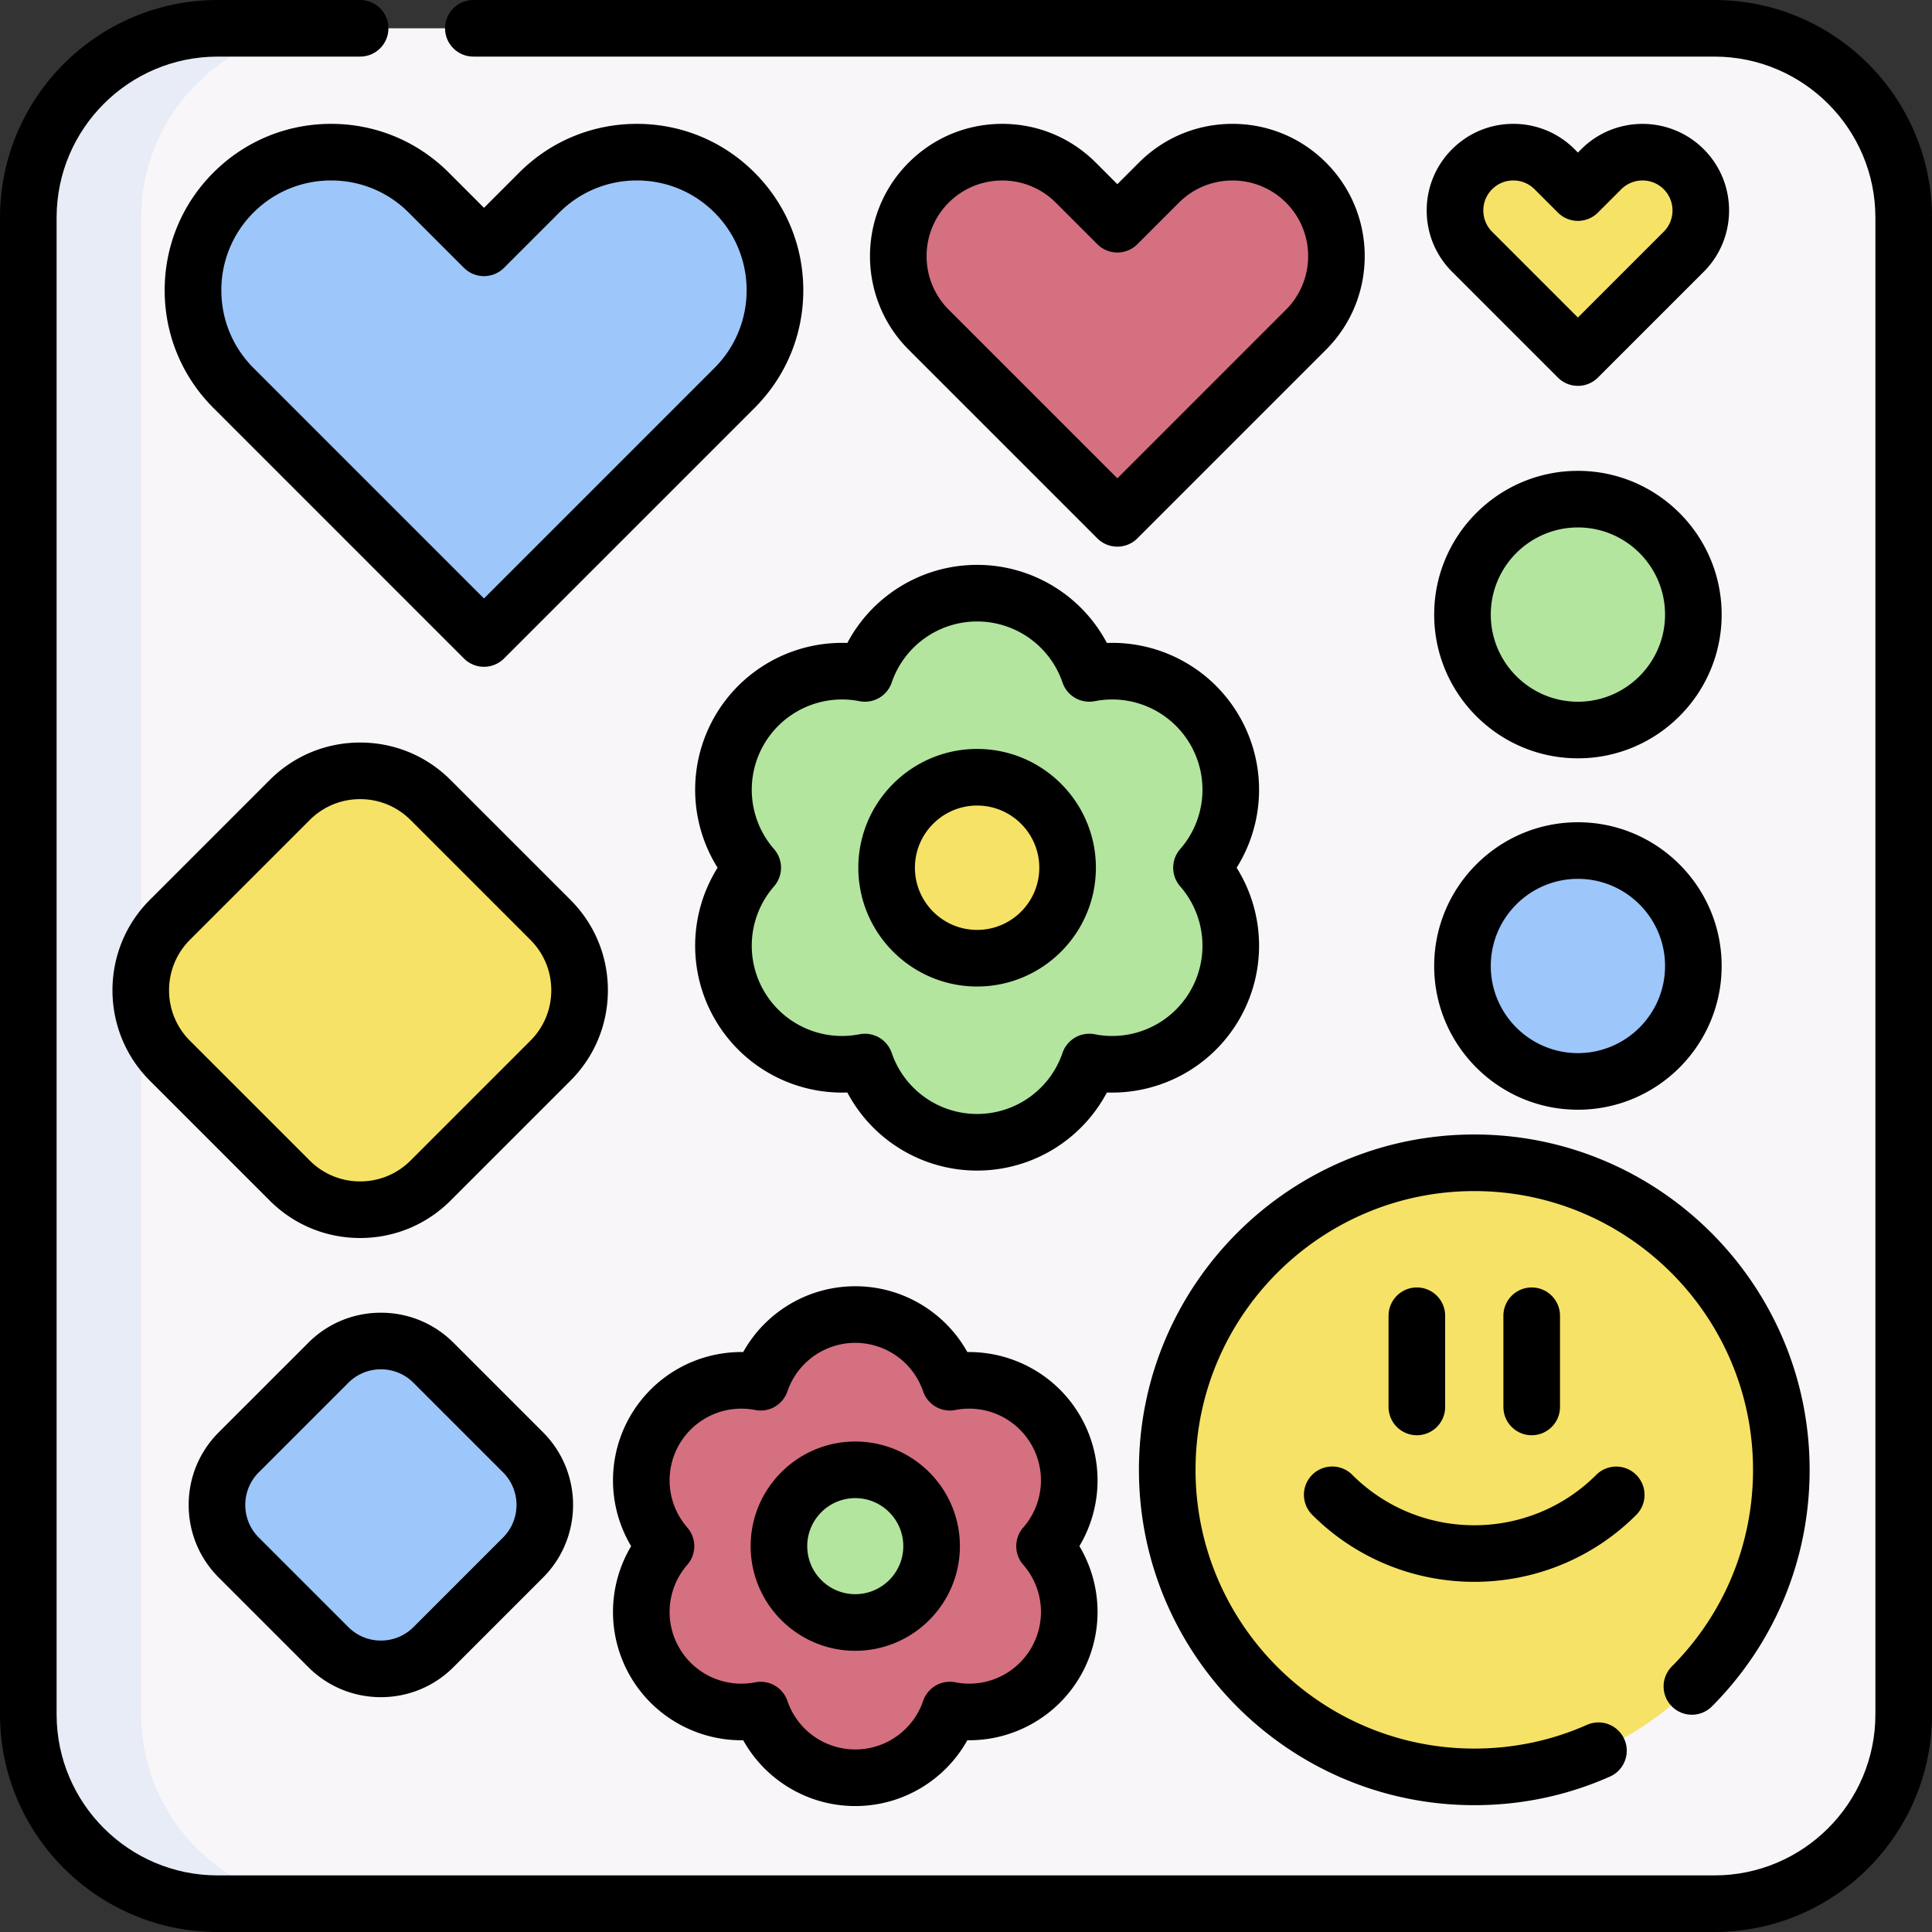 <?xml version="1.0" encoding="UTF-8"?> <svg xmlns="http://www.w3.org/2000/svg" xmlns:xlink="http://www.w3.org/1999/xlink" version="1.1" width="512" height="512" x="0" y="0" viewBox="0 0 512 512" style="enable-background:new 0 0 512 512" xml:space="preserve" class=""><rect x="0" y="0" width="512" height="512" fill="#333333" stroke="none"/><g><path fill="#f9f6f9" d="M454.331 504.5H57.669c-27.707 0-50.168-22.461-50.168-50.168V57.67c0-27.707 22.461-50.168 50.168-50.168h396.663c27.707 0 50.168 22.461 50.168 50.168v396.663c-.001 27.706-22.462 50.167-50.169 50.167z" opacity="1" data-original="#f9f6f9"></path><path fill="#e7ecf6" d="M87.601 504.498h-29.93c-27.71 0-50.17-22.46-50.17-50.17V57.67c0-27.71 22.46-50.17 50.17-50.17h29.93c-27.71 0-50.17 22.46-50.17 50.17v396.658c0 27.71 22.46 50.17 50.17 50.17z" opacity="1" data-original="#e7ecf6"></path><path fill="#9dc6fb" d="M142.898 51.043 128.261 65.68l-14.637-14.637c-14.294-14.294-37.469-14.294-51.763 0-14.294 14.294-14.294 37.469 0 51.763l14.637 14.637 51.763 51.763 51.763-51.763 14.637-14.637c14.294-14.294 14.294-37.469 0-51.763-14.294-14.294-37.469-14.294-51.763 0z" opacity="1" data-original="#9dc6fb"></path><path fill="#d57080" d="m307.133 48.395-11.021 11.021-11.022-11.021c-10.763-10.763-28.213-10.763-38.976 0-10.763 10.763-10.763 28.213 0 38.976l11.021 11.021 38.976 38.976 38.976-38.976 11.021-11.021c10.763-10.763 10.763-28.213 0-38.976-10.763-10.763-28.213-10.763-38.975 0z" opacity="1" data-original="#d57080"></path><path fill="#f6e266" d="m424.346 44.85-6.182 6.182-6.182-6.182c-6.037-6.037-15.825-6.037-21.862 0-6.037 6.037-6.037 15.825 0 21.862l6.182 6.182 21.862 21.862 21.862-21.862 6.182-6.182c6.037-6.037 6.037-15.825 0-21.862-6.037-6.037-15.825-6.037-21.862 0z" opacity="1" data-original="#f6e266"></path><path fill="#b3e59f" d="M195.932 193.576c6.898-11.948 20.459-17.642 33.28-15.117 4.223-12.366 15.935-21.263 29.731-21.263 13.797 0 25.508 8.897 29.731 21.263 12.821-2.526 26.382 3.168 33.28 15.117 6.898 11.948 5.049 26.539-3.549 36.38 8.598 9.841 10.447 24.431 3.549 36.38-6.898 11.948-20.459 17.642-33.28 15.117-4.223 12.366-15.935 21.263-29.731 21.263-13.797 0-25.508-8.897-29.731-21.263-12.821 2.526-26.382-3.168-33.28-15.117-6.898-11.948-5.049-26.539 3.549-36.38-8.598-9.841-10.447-24.431-3.549-36.38z" opacity="1" data-original="#b3e59f"></path><circle cx="258.944" cy="229.956" r="23.978" fill="#f6e266" opacity="1" data-original="#f6e266"></circle><path fill="#d57080" d="M173.502 379.058c5.819-10.079 17.258-14.882 28.074-12.752 3.563-10.432 13.442-17.937 25.08-17.937 11.638 0 21.517 7.505 25.08 17.937 10.816-2.13 22.255 2.673 28.074 12.752 5.819 10.079 4.259 22.387-2.994 30.688 7.253 8.301 8.813 20.609 2.994 30.688-5.819 10.079-17.258 14.882-28.074 12.752-3.563 10.432-13.442 17.937-25.08 17.937-11.638 0-21.517-7.505-25.08-17.937-10.816 2.131-22.255-2.673-28.074-12.752-5.819-10.079-4.259-22.387 2.994-30.688-7.254-8.301-8.814-20.609-2.994-30.688z" opacity="1" data-original="#d57080"></path><circle cx="226.656" cy="409.746" r="20.226" fill="#b3e59f" opacity="1" data-original="#b3e59f"></circle><circle cx="418.164" cy="162.871" r="30.591" fill="#b3e59f" opacity="1" data-original="#b3e59f"></circle><circle cx="418.164" cy="255.996" r="30.591" fill="#9dc6fb" opacity="1" data-original="#9dc6fb"></circle><circle cx="390.699" cy="389.52" r="81.367" fill="#f6e266" opacity="1" data-original="#f6e266"></circle><path fill="#9dc6fb" d="m114.888 361.158 23.72 23.72c7.702 7.702 7.702 20.189 0 27.891l-23.72 23.72c-7.702 7.702-20.189 7.702-27.891 0l-23.72-23.72c-7.702-7.702-7.702-20.189 0-27.891l23.72-23.72c7.702-7.701 20.189-7.701 27.891 0z" opacity="1" data-original="#9dc6fb"></path><path fill="#f6e266" d="m114.111 212.013 31.752 31.752c10.31 10.31 10.31 27.026 0 37.336l-31.752 31.752c-10.31 10.31-27.026 10.31-37.336 0l-31.752-31.752c-10.31-10.31-10.31-27.026 0-37.336l31.752-31.752c10.31-10.31 27.026-10.31 37.336 0z" opacity="1" data-original="#f6e266"></path><path d="M454.33 0H125.44c-4.143 0-7.5 3.358-7.5 7.5s3.357 7.5 7.5 7.5h328.89C477.858 15 497 34.142 497 57.67v396.66c0 23.528-19.142 42.67-42.67 42.67H57.67C34.142 497 15 477.858 15 454.33V57.67C15 34.142 34.142 15 57.67 15h37.77c4.143 0 7.5-3.358 7.5-7.5S99.583 0 95.44 0H57.67C25.87 0 0 25.871 0 57.67v396.66C0 486.129 25.87 512 57.67 512h396.66c31.8 0 57.67-25.871 57.67-57.67V57.67C512 25.871 486.13 0 454.33 0z" fill="#000000" opacity="1" data-original="#000000"></path><path d="M118.928 45.74c-8.33-8.33-19.405-12.917-31.186-12.917S64.887 37.41 56.557 45.74C48.228 54.07 43.64 65.145 43.64 76.925s4.588 22.855 12.917 31.185l66.4 66.4a7.5 7.5 0 0 0 10.608 0l66.4-66.4c8.329-8.33 12.917-19.405 12.917-31.185s-4.588-22.855-12.917-31.185c-8.33-8.33-19.405-12.917-31.186-12.917-11.779 0-22.854 4.588-31.185 12.917h.001l-9.335 9.334zm29.274 10.606c5.496-5.497 12.805-8.524 20.577-8.524 7.773 0 15.082 3.027 20.578 8.524 11.347 11.347 11.347 29.81.001 41.156L128.261 158.6 67.164 97.502c-11.347-11.347-11.347-29.81 0-41.156 5.496-5.497 12.805-8.524 20.578-8.524s15.082 3.027 20.578 8.524l14.637 14.637a7.5 7.5 0 0 0 10.608 0zM326.62 32.823c-9.364 0-18.169 3.646-24.791 10.269l-5.718 5.718-5.718-5.718c-6.622-6.622-15.427-10.269-24.791-10.269-9.365 0-18.17 3.646-24.792 10.269-13.67 13.67-13.67 35.912 0 49.582l49.997 49.997c1.465 1.464 3.385 2.197 5.304 2.197s3.839-.732 5.304-2.197l49.997-49.997c13.67-13.67 13.67-35.912 0-49.582-6.622-6.623-15.427-10.269-24.792-10.269zm14.185 49.244-44.693 44.694-44.693-44.694c-7.821-7.821-7.821-20.548 0-28.369 3.91-3.911 9.047-5.866 14.185-5.866 5.137 0 10.273 1.955 14.184 5.866l11.021 11.021a7.5 7.5 0 0 0 10.607 0l11.021-11.021c7.821-7.822 20.549-7.82 28.368 0 7.821 7.821 7.821 20.548 0 28.369zM451.512 39.547c-8.953-8.952-23.517-8.954-32.47 0l-.878.879-.879-.879c-4.337-4.336-10.103-6.725-16.235-6.725s-11.897 2.388-16.234 6.725a22.809 22.809 0 0 0-6.724 16.234 22.808 22.808 0 0 0 6.725 16.235l28.044 28.044c1.465 1.464 3.385 2.197 5.304 2.197s3.839-.732 5.304-2.197l28.044-28.044c8.95-8.952 8.95-23.517-.001-32.469zM440.904 61.41l-22.74 22.741-22.741-22.741c-3.104-3.104-3.104-8.153 0-11.256a7.907 7.907 0 0 1 5.627-2.331c2.126 0 4.125.828 5.629 2.332l6.183 6.182a7.498 7.498 0 0 0 10.607-.001l6.182-6.182c3.103-3.104 8.154-3.103 11.255 0 3.102 3.103 3.102 8.152-.002 11.256zM189.438 189.826a38.916 38.916 0 0 0 .727 40.13 38.918 38.918 0 0 0-.727 40.13c7.285 12.618 20.896 19.95 35.116 19.436a38.917 38.917 0 0 0 34.391 20.694 38.918 38.918 0 0 0 34.39-20.694c14.253.503 27.831-6.818 35.117-19.436a38.918 38.918 0 0 0-.728-40.13c7.568-12.064 8.013-27.511.728-40.13s-20.886-19.962-35.117-19.435c-6.663-12.586-19.818-20.695-34.39-20.695s-27.728 8.108-34.391 20.694c-14.221-.515-27.83 6.818-35.116 19.436zm46.873-8.943a23.913 23.913 0 0 1 22.634-16.187 23.915 23.915 0 0 1 22.634 16.188 7.496 7.496 0 0 0 8.547 4.934 23.916 23.916 0 0 1 25.336 11.508 23.916 23.916 0 0 1-2.702 27.695 7.5 7.5 0 0 0 0 9.869c6.732 7.705 7.817 18.835 2.702 27.695s-15.295 13.485-25.336 11.508a7.5 7.5 0 0 0-8.547 4.934c-3.307 9.682-12.402 16.188-22.634 16.188s-19.328-6.505-22.634-16.187a7.502 7.502 0 0 0-8.547-4.934 23.917 23.917 0 0 1-25.336-11.508 23.915 23.915 0 0 1 2.701-27.695 7.5 7.5 0 0 0 0-9.87 23.918 23.918 0 0 1 22.635-39.203 7.495 7.495 0 0 0 8.547-4.935z" fill="#000000" opacity="1" data-original="#000000"></path><path d="M258.944 261.434c17.356 0 31.478-14.121 31.478-31.478s-14.121-31.478-31.478-31.478-31.478 14.121-31.478 31.478 14.122 31.478 31.478 31.478zm0-47.955c9.086 0 16.478 7.392 16.478 16.478s-7.392 16.478-16.478 16.478-16.478-7.392-16.478-16.478 7.392-16.478 16.478-16.478zM286.305 375.308c-6.24-10.81-17.807-17.156-29.951-17-5.924-10.629-17.217-17.438-29.698-17.438s-23.774 6.809-29.698 17.438a34.008 34.008 0 0 0-29.951 17 34.003 34.003 0 0 0 .253 34.438 34.003 34.003 0 0 0-.253 34.438c6.241 10.81 17.833 17.174 29.95 17 5.924 10.63 17.217 17.439 29.698 17.439s23.774-6.809 29.698-17.439c12.13.182 23.711-6.191 29.951-17a34.003 34.003 0 0 0-.253-34.438 34 34 0 0 0 .254-34.438zm-15.136 39.373a19.002 19.002 0 0 1-17.984 31.147 7.5 7.5 0 0 0-8.547 4.935 19.001 19.001 0 0 1-35.964 0 7.502 7.502 0 0 0-8.548-4.934 19.003 19.003 0 0 1-17.982-31.147 7.498 7.498 0 0 0 0-9.869 19.002 19.002 0 0 1-2.146-22.004 19.002 19.002 0 0 1 20.129-9.144 7.496 7.496 0 0 0 8.547-4.935 19 19 0 0 1 17.982-12.86 19 19 0 0 1 17.982 12.86 7.5 7.5 0 0 0 8.547 4.935 19.004 19.004 0 0 1 17.984 31.148 7.497 7.497 0 0 0 0 9.868z" fill="#000000" opacity="1" data-original="#000000"></path><path d="M226.655 382.02c-15.288 0-27.727 12.438-27.727 27.727s12.438 27.727 27.727 27.727 27.727-12.438 27.727-27.727-12.439-27.727-27.727-27.727zm0 40.453c-7.018 0-12.727-5.709-12.727-12.727s5.709-12.727 12.727-12.727 12.727 5.709 12.727 12.727-5.709 12.727-12.727 12.727zM418.164 124.78c-21.003 0-38.091 17.087-38.091 38.091s17.088 38.091 38.091 38.091 38.091-17.087 38.091-38.091-17.088-38.091-38.091-38.091zm0 61.182c-12.732 0-23.091-10.358-23.091-23.091s10.358-23.091 23.091-23.091 23.091 10.358 23.091 23.091-10.359 23.091-23.091 23.091zM418.164 217.906c-21.003 0-38.091 17.087-38.091 38.09s17.088 38.091 38.091 38.091 38.091-17.087 38.091-38.091c0-21.003-17.088-38.09-38.091-38.09zm0 61.181c-12.732 0-23.091-10.358-23.091-23.091 0-12.732 10.358-23.09 23.091-23.09s23.091 10.358 23.091 23.09c0 12.733-10.359 23.091-23.091 23.091zM301.83 389.52c0 49.003 39.867 88.87 88.87 88.87 12.529 0 24.64-2.555 35.993-7.595a7.5 7.5 0 0 0-6.085-13.71c-9.425 4.184-19.487 6.305-29.907 6.305-40.732 0-73.87-33.138-73.87-73.87s33.138-73.87 73.87-73.87 73.87 33.138 73.87 73.87c0 19.671-7.647 38.184-21.535 52.127a7.5 7.5 0 0 0 10.628 10.585c16.706-16.774 25.906-39.046 25.906-62.712 0-49.003-39.867-88.87-88.87-88.87s-88.87 39.867-88.87 88.87z" fill="#000000" opacity="1" data-original="#000000"></path><path d="M347.75 390.836a7.5 7.5 0 0 0 0 10.606c11.842 11.841 27.396 17.762 42.949 17.762s31.107-5.92 42.949-17.762a7.5 7.5 0 0 0-10.607-10.606c-17.832 17.833-46.852 17.833-64.684 0a7.502 7.502 0 0 0-10.607 0zM382.981 372.852v-24.161c0-4.142-3.357-7.5-7.5-7.5s-7.5 3.358-7.5 7.5v24.161c0 4.142 3.357 7.5 7.5 7.5s7.5-3.358 7.5-7.5zM413.417 372.852v-24.161c0-4.142-3.357-7.5-7.5-7.5s-7.5 3.358-7.5 7.5v24.161c0 4.142 3.357 7.5 7.5 7.5s7.5-3.358 7.5-7.5zM120.191 355.855c-5.142-5.142-11.978-7.973-19.249-7.973s-14.106 2.832-19.249 7.973l-23.719 23.72C52.831 384.717 50 391.553 50 398.824s2.831 14.107 7.973 19.249l23.72 23.72c5.142 5.142 11.979 7.973 19.249 7.973 7.271 0 14.107-2.832 19.248-7.973l23.722-23.72c10.612-10.614 10.612-27.883 0-38.497zm13.115 51.611-23.722 23.72c-2.308 2.308-5.377 3.579-8.642 3.579s-6.333-1.271-8.642-3.58l-23.721-23.72c-2.308-2.309-3.579-5.377-3.579-8.642s1.271-6.333 3.58-8.642l23.719-23.72c2.309-2.309 5.378-3.58 8.643-3.58s6.334 1.271 8.642 3.58l23.721 23.72c4.765 4.766 4.765 12.52.001 17.285zM151.166 238.462l-31.752-31.752c-6.403-6.403-14.916-9.929-23.972-9.929-9.055 0-17.567 3.526-23.971 9.929l-31.753 31.752c-13.217 13.218-13.217 34.725 0 47.942l31.753 31.752c6.403 6.403 14.916 9.929 23.971 9.929 9.056 0 17.568-3.526 23.972-9.929l31.751-31.752c6.403-6.403 9.931-14.916 9.931-23.971s-3.528-17.568-9.93-23.971zm-10.607 37.336-31.752 31.752a18.772 18.772 0 0 1-13.364 5.536 18.772 18.772 0 0 1-13.363-5.536l-31.753-31.752c-7.369-7.369-7.369-19.36 0-26.729l31.753-31.752a18.772 18.772 0 0 1 13.363-5.536c5.049 0 9.795 1.966 13.364 5.536l31.753 31.752c3.569 3.57 5.536 8.316 5.536 13.365s-1.967 9.794-5.537 13.364z" fill="#000000" opacity="1" data-original="#000000"></path></g></svg> 